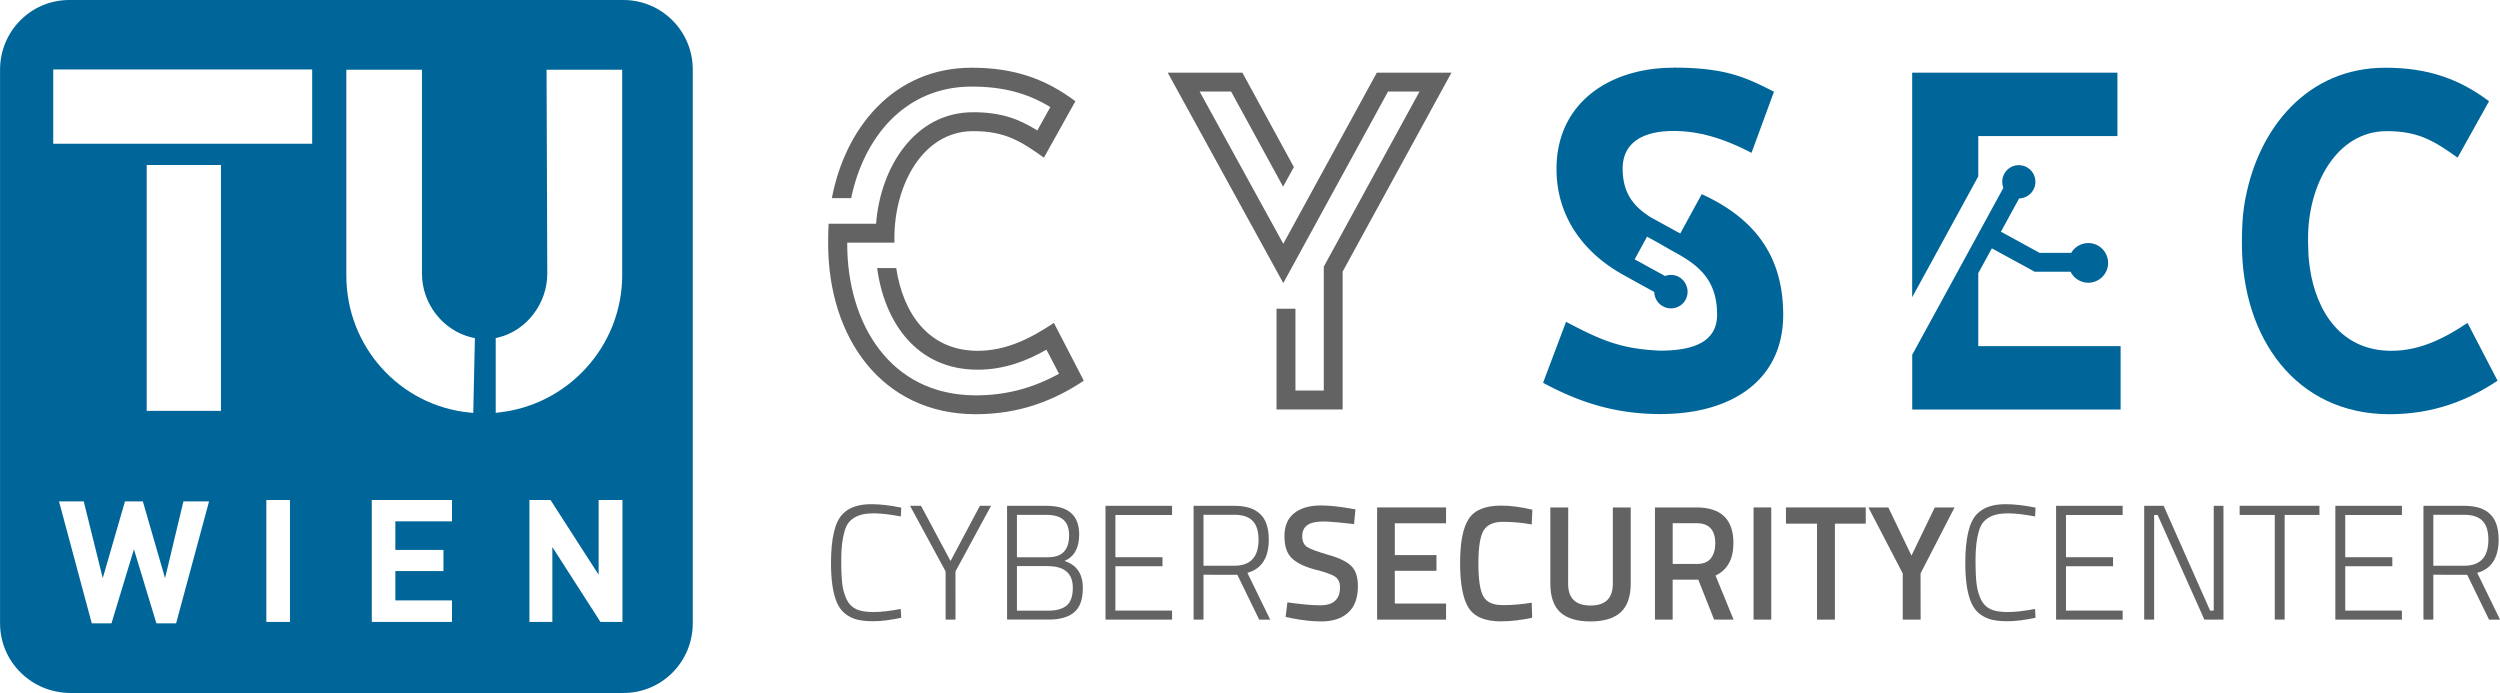 <?xml version="1.0" encoding="UTF-8" standalone="no"?>
<!-- Created with Inkscape (http://www.inkscape.org/) -->
<svg width="49.317mm" height="13.669mm" viewBox="0 0 49.317 13.669" version="1.1" id="svg9098" xmlns="http://www.w3.org/2000/svg" xmlns:svg="http://www.w3.org/2000/svg">
  <defs id="defs9095"/>
  <g id="layer1" transform="translate(-65.697,-149.791)">
    <g id="g7724" transform="translate(42.791,19.943)">
      <path id="path3298" style="font-size:10.583px;line-height:1.25;fill:#006699;fill-opacity:1;stroke:none;stroke-width:0.138;stroke-linecap:square;stroke-linejoin:bevel;paint-order:stroke markers fill" d="m 60.627,131.281 v 4.431 l 0.288,-0.527 h 0.001 l 1.015,-1.858 v -0.795 h 2.745 v -1.251 z m 2.104,1.825 c -0.181,0 -0.327,0.147 -0.327,0.328 -5.1e-5,0.041 0.008,0.082 0.022,0.12 -0.626,1.146 -1.175,2.153 -1.798,3.292 v 1.081 h 4.111 v -1.251 h -2.808 v -1.439 c 0,0 0.195,-0.357 0.268,-0.49 0.145,0.079 0.422,0.23 0.422,0.23 l 0.425,0.232 h 0.706 a 0.391,0.391 0 0 0 0.349,0.216 0.391,0.391 0 0 0 0.391,-0.391 0.391,0.391 0 0 0 -0.391,-0.391 0.391,0.391 0 0 0 -0.336,0.193 h -0.624 c -0.244,-0.133 -0.375,-0.205 -0.763,-0.417 0.143,-0.261 0.174,-0.319 0.359,-0.657 0.178,-0.004 0.321,-0.149 0.321,-0.327 0,-0.181 -0.146,-0.328 -0.327,-0.328 z"/>
      <path d="m 43.696,136.218 c -0.448,0.297 -0.927,0.55 -1.504,0.55 -0.994,0 -1.481,-0.781 -1.606,-1.632 h -0.377 c 0.142,1.06 0.772,2.005 1.983,2.005 0.528,0 0.976,-0.177 1.357,-0.395 l 0.248,0.475 c -0.523,0.288 -1.056,0.426 -1.641,0.426 -1.699,0 -2.537,-1.428 -2.537,-2.985 v -0.027 h 0.931 v -0.098 c 0,-1.038 0.559,-2.102 1.552,-2.102 0.63,0 0.936,0.195 1.397,0.523 l 0.621,-1.113 c -0.581,-0.435 -1.198,-0.661 -2.045,-0.661 -1.544,0 -2.497,1.193 -2.759,2.572 h 0.381 c 0.244,-1.184 1.051,-2.2 2.377,-2.2 0.608,0 1.091,0.124 1.552,0.404 l -0.257,0.461 c -0.364,-0.226 -0.71,-0.359 -1.269,-0.359 -1.149,0 -1.827,1.087 -1.912,2.2 h -0.936 c -0.004,0.089 -0.009,0.182 -0.009,0.275 v 0.124 c 0,1.85 1.064,3.358 2.91,3.358 0.874,0 1.552,-0.275 2.133,-0.661 z" style="font-size:10.583px;line-height:1.25;font-family:'LIBRARY 3 AM';-inkscape-font-specification:'LIBRARY 3 AM, Normal';fill:#646363;fill-opacity:1;stroke-width:0.059" id="path3300"/>
      <path d="m 50.066,131.282 -1.845,3.375 -1.65,-3.003 h 0.621 l 1.025,1.876 0.213,-0.386 -1.016,-1.863 h -1.473 l 2.28,4.151 2.067,-3.779 h 0.621 l -1.889,3.455 v 2.444 h -0.559 v -1.614 h -0.373 v 1.987 h 1.304 v -2.719 l 2.147,-3.925 z" style="font-size:10.583px;line-height:1.25;font-family:'LIBRARY 3 AM';-inkscape-font-specification:'LIBRARY 3 AM, Normal';fill:#646363;fill-opacity:1;stroke-width:0.059" id="path3302"/>
      <path id="path3304" style="font-size:10.583px;line-height:1.25;font-family:'LIBRARY 3 AM';-inkscape-font-specification:'LIBRARY 3 AM, Normal';fill:#006699;fill-opacity:1;stroke-width:0.059" d="m 55.913,131.184 c -1.229,0 -2.302,0.674 -2.302,1.996 0,0.926 0.515,1.64 1.306,2.084 0.209,0.116 0.419,0.232 0.623,0.344 a 0.327,0.327 0 0 0 0,0.001 0.327,0.327 0 0 0 0.009,0.071 0.327,0.327 0 0 0 0.025,0.068 0.327,0.327 0 0 0 5.2e-4,0.001 0.327,0.327 0 0 0 0.037,0.058 0.327,0.327 0 0 0 10e-4,0.001 0.327,0.327 0 0 0 0.002,0.003 0.327,0.327 0 0 0 0.049,0.049 0.327,0.327 0 0 0 0.002,0.001 0.327,0.327 0 0 0 0.062,0.038 0.327,0.327 0 0 0 0.069,0.024 0.327,0.327 0 0 0 0.072,0.008 0.327,0.327 0 0 0 5.1e-4,0 0.327,0.327 0 0 0 0.204,-0.071 0.327,0.327 0 0 0 5.2e-4,0 0.327,0.327 0 0 0 0.123,-0.256 0.327,0.327 0 0 0 -5.2e-4,-0.017 0.327,0.327 0 0 0 -5.2e-4,-0.008 0.327,0.327 0 0 0 0,-0.001 0.327,0.327 0 0 0 -0.002,-0.021 0.327,0.327 0 0 0 -0.002,-0.007 0.327,0.327 0 0 0 -0.004,-0.02 0.327,0.327 0 0 0 -5.2e-4,-0.002 0.327,0.327 0 0 0 -0.006,-0.022 0.327,0.327 0 0 0 -10e-4,-0.003 0.327,0.327 0 0 0 -5.1e-4,-0.002 0.327,0.327 0 0 0 -0.002,-0.006 0.327,0.327 0 0 0 -0.006,-0.015 0.327,0.327 0 0 0 0,-5.2e-4 0.327,0.327 0 0 0 -0.009,-0.022 0.327,0.327 0 0 0 -10e-4,-0.001 0.327,0.327 0 0 0 -0.009,-0.018 0.327,0.327 0 0 0 -0.003,-0.005 0.327,0.327 0 0 0 -0.002,-0.004 0.327,0.327 0 0 0 -0.002,-0.004 0.327,0.327 0 0 0 -0.008,-0.012 0.327,0.327 0 0 0 -0.002,-0.002 0.327,0.327 0 0 0 -0.013,-0.018 0.327,0.327 0 0 0 -0.002,-0.003 0.327,0.327 0 0 0 -0.028,-0.03 0.327,0.327 0 0 0 -5.2e-4,-5.2e-4 0.327,0.327 0 0 0 -0.022,-0.019 0.327,0.327 0 0 0 -0.004,-0.003 0.327,0.327 0 0 0 -0.013,-0.009 0.327,0.327 0 0 0 -10e-4,-5.1e-4 0.327,0.327 0 0 0 -0.019,-0.012 0.327,0.327 0 0 0 -0.003,-0.002 0.327,0.327 0 0 0 -0.02,-0.011 0.327,0.327 0 0 0 -0.002,-0.001 0.327,0.327 0 0 0 -0.013,-0.006 0.327,0.327 0 0 0 -0.002,-0.001 0.327,0.327 0 0 0 -0.005,-0.002 0.327,0.327 0 0 0 -0.003,-0.001 0.327,0.327 0 0 0 -0.019,-0.006 0.327,0.327 0 0 0 -0.005,-0.002 0.327,0.327 0 0 0 -0.008,-0.002 0.327,0.327 0 0 0 -0.017,-0.004 0.327,0.327 0 0 0 -0.008,-0.002 0.327,0.327 0 0 0 -0.01,-0.002 0.327,0.327 0 0 0 -0.007,-0.001 0.327,0.327 0 0 0 -0.01,-0.001 0.327,0.327 0 0 0 -0.015,-0.001 0.327,0.327 0 0 0 -0.008,-5.2e-4 0.327,0.327 0 0 0 -0.009,0 0.327,0.327 0 0 0 -0.054,0.005 0.327,0.327 0 0 0 -0.011,0.002 0.327,0.327 0 0 0 -0.052,0.015 l -0.599,-0.329 0.244,-0.447 c 0.157,0.084 0.329,0.182 0.474,0.267 0.48,0.258 0.908,0.531 0.908,1.271 0,0.497 -0.399,0.71 -1.118,0.71 -0.792,-0.032 -1.183,-0.213 -1.862,-0.568 l -0.453,1.202 c 0.665,0.359 1.379,0.617 2.315,0.617 1.406,0 2.422,-0.665 2.422,-1.96 0,-1.158 -0.565,-1.903 -1.607,-2.378 l -0.424,0.776 -0.59,-0.324 c -0.314,-0.202 -0.546,-0.455 -0.546,-0.957 0,-0.47 0.342,-0.741 1.003,-0.741 0.198,0 0.391,0.022 0.583,0.065 l 0.005,-0.008 0.007,0.011 c 0.307,0.07 0.614,0.192 0.944,0.363 l 0.443,-1.206 c -0.559,-0.284 -0.954,-0.475 -1.987,-0.475 z"/>
      <path d="m 71.582,136.218 c -0.448,0.297 -0.927,0.55 -1.504,0.55 -0.994,0 -1.481,-0.781 -1.606,-1.632 -0.031,-0.238 -0.029,-0.269 -0.035,-0.501 v -0.098 c 0,-1.038 0.559,-2.102 1.552,-2.102 0.63,0 0.936,0.195 1.397,0.523 l 0.621,-1.113 c -0.581,-0.435 -1.198,-0.661 -2.045,-0.661 -1.544,0 -2.497,1.193 -2.759,2.572 0,0 -0.046,0.202 -0.062,0.506 -0.004,0.089 -0.009,0.182 -0.009,0.275 v 0.124 c 0,1.85 1.064,3.358 2.91,3.358 0.874,0 1.552,-0.275 2.133,-0.661 z" style="font-size:10.583px;line-height:1.25;font-family:'LIBRARY 3 AM';-inkscape-font-specification:'LIBRARY 3 AM, Normal';fill:#006699;fill-opacity:1;stroke-width:0.059" id="path3306"/>
      <path d="m 40.684,142.035 q -0.324,0.068 -0.554,0.068 -0.23,0 -0.371,-0.048 -0.139,-0.052 -0.227,-0.142 -0.088,-0.09 -0.139,-0.236 -0.094,-0.265 -0.094,-0.72 0,-0.73 0.227,-0.966 0.186,-0.197 0.567,-0.197 0.261,0 0.592,0.068 l -0.009,0.174 q -0.327,-0.061 -0.526,-0.061 -0.198,0 -0.309,0.045 -0.107,0.042 -0.176,0.116 -0.066,0.071 -0.101,0.2 -0.063,0.22 -0.063,0.549 0,0.33 0.022,0.494 0.022,0.162 0.085,0.294 0.063,0.132 0.186,0.191 0.123,0.058 0.34,0.058 0.217,0 0.541,-0.061 z" style="font-weight:300;font-size:3.189px;line-height:1.25;font-family:'Titillium Web';-inkscape-font-specification:'Titillium Web,  weight=280';letter-spacing:0px;word-spacing:0px;fill:#646363;fill-opacity:1;stroke-width:0.071" id="path3559"/>
      <path d="M 41.755,142.071 H 41.56 V 141.121 l -0.702,-1.295 h 0.217 l 0.582,1.089 0.579,-1.089 h 0.22 l -0.702,1.295 z" style="font-weight:300;font-size:3.189px;line-height:1.25;font-family:'Titillium Web';-inkscape-font-specification:'Titillium Web,  weight=280';letter-spacing:0px;word-spacing:0px;fill:#646363;fill-opacity:1;stroke-width:0.071" id="path3561"/>
      <path d="m 42.772,139.826 h 0.778 q 0.645,0 0.645,0.565 0,0.397 -0.29,0.523 0.362,0.116 0.362,0.533 0,0.339 -0.173,0.481 -0.17,0.142 -0.497,0.142 h -0.825 z m 0.803,1.189 h -0.608 v 0.879 h 0.626 q 0.23,0 0.353,-0.1 0.123,-0.1 0.123,-0.352 0,-0.426 -0.494,-0.426 z m -0.031,-1.011 H 42.967 v 0.837 h 0.604 q 0.22,0 0.321,-0.107 0.104,-0.11 0.104,-0.323 0,-0.213 -0.113,-0.31 -0.11,-0.097 -0.34,-0.097 z" style="font-weight:300;font-size:3.189px;line-height:1.25;font-family:'Titillium Web';-inkscape-font-specification:'Titillium Web,  weight=280';letter-spacing:0px;word-spacing:0px;fill:#646363;fill-opacity:1;stroke-width:0.071" id="path3563"/>
      <path d="m 44.714,142.071 v -2.245 h 1.313 v 0.181 h -1.118 v 0.833 h 0.929 v 0.178 h -0.929 v 0.875 h 1.118 v 0.178 z" style="font-weight:300;font-size:3.189px;line-height:1.25;font-family:'Titillium Web';-inkscape-font-specification:'Titillium Web,  weight=280';letter-spacing:0px;word-spacing:0px;fill:#646363;fill-opacity:1;stroke-width:0.071" id="path3565"/>
      <path d="m 46.647,141.186 v 0.885 h -0.195 v -2.245 h 0.803 q 0.343,0 0.51,0.162 0.17,0.158 0.17,0.504 0,0.539 -0.422,0.656 l 0.45,0.924 h -0.217 l -0.431,-0.885 z m 1.086,-0.691 q 0,-0.252 -0.116,-0.372 -0.116,-0.12 -0.362,-0.12 h -0.608 v 1.005 h 0.608 q 0.478,0 0.478,-0.514 z" style="font-weight:300;font-size:3.189px;line-height:1.25;font-family:'Titillium Web';-inkscape-font-specification:'Titillium Web,  weight=280';letter-spacing:0px;word-spacing:0px;fill:#646363;fill-opacity:1;stroke-width:0.071" id="path3567"/>
      <path d="m 48.995,140.136 q -0.4,0 -0.4,0.288 0,0.149 0.094,0.213 0.094,0.061 0.416,0.155 0.324,0.09 0.456,0.22 0.132,0.126 0.132,0.401 0,0.349 -0.195,0.523 -0.192,0.171 -0.526,0.171 -0.268,0 -0.592,-0.065 l -0.113,-0.023 0.035,-0.288 q 0.425,0.058 0.648,0.058 0.39,0 0.39,-0.355 0,-0.139 -0.088,-0.204 -0.088,-0.068 -0.397,-0.145 -0.309,-0.081 -0.46,-0.22 -0.151,-0.139 -0.151,-0.439 0,-0.3 0.189,-0.452 0.192,-0.155 0.529,-0.155 0.242,0 0.573,0.058 l 0.11,0.019 -0.028,0.291 q -0.441,-0.052 -0.623,-0.052 z" style="font-weight:600;font-size:3.189px;line-height:1.25;font-family:'Titillium Web';-inkscape-font-specification:'Titillium Web, Semi-Bold';letter-spacing:0px;word-spacing:0px;fill:#646363;fill-opacity:1;stroke-width:0.071" id="path3569"/>
      <path d="m 50.072,142.071 v -2.213 h 1.36 v 0.313 h -1.011 v 0.627 h 0.822 v 0.31 h -0.822 v 0.646 h 1.011 v 0.317 z" style="font-weight:600;font-size:3.189px;line-height:1.25;font-family:'Titillium Web';-inkscape-font-specification:'Titillium Web, Semi-Bold';letter-spacing:0px;word-spacing:0px;fill:#646363;fill-opacity:1;stroke-width:0.071" id="path3571"/>
      <path d="m 52.518,142.106 q -0.472,0 -0.642,-0.268 -0.167,-0.268 -0.167,-0.882 0,-0.614 0.17,-0.872 0.17,-0.262 0.639,-0.262 0.28,0 0.617,0.081 l -0.013,0.291 q -0.283,-0.052 -0.567,-0.052 -0.283,0 -0.384,0.174 -0.101,0.171 -0.101,0.649 0,0.475 0.098,0.649 0.098,0.171 0.381,0.171 0.283,0 0.573,-0.048 l 0.009,0.297 q -0.324,0.071 -0.614,0.071 z" style="font-weight:600;font-size:3.189px;line-height:1.25;font-family:'Titillium Web';-inkscape-font-specification:'Titillium Web, Semi-Bold';letter-spacing:0px;word-spacing:0px;fill:#646363;fill-opacity:1;stroke-width:0.071" id="path3573"/>
      <path d="m 53.84,141.363 q 0,0.43 0.441,0.43 0.441,0 0.441,-0.43 v -1.505 h 0.353 v 1.499 q 0,0.391 -0.201,0.572 -0.198,0.178 -0.595,0.178 -0.393,0 -0.592,-0.178 -0.198,-0.181 -0.198,-0.572 v -1.499 h 0.353 z" style="font-weight:600;font-size:3.189px;line-height:1.25;font-family:'Titillium Web';-inkscape-font-specification:'Titillium Web, Semi-Bold';letter-spacing:0px;word-spacing:0px;fill:#646363;fill-opacity:1;stroke-width:0.071" id="path3575"/>
      <path d="m 55.902,141.283 v 0.788 h -0.349 v -2.213 h 0.818 q 0.73,0 0.73,0.704 0,0.472 -0.353,0.64 l 0.356,0.869 h -0.384 l -0.312,-0.788 z m 0.841,-0.717 q 0,-0.397 -0.371,-0.397 h -0.469 v 0.804 h 0.475 q 0.189,0 0.277,-0.11 0.088,-0.113 0.088,-0.297 z" style="font-weight:600;font-size:3.189px;line-height:1.25;font-family:'Titillium Web';-inkscape-font-specification:'Titillium Web, Semi-Bold';letter-spacing:0px;word-spacing:0px;fill:#646363;fill-opacity:1;stroke-width:0.071" id="path3577"/>
      <path d="m 57.498,142.071 v -2.213 h 0.349 v 2.213 z" style="font-weight:600;font-size:3.189px;line-height:1.25;font-family:'Titillium Web';-inkscape-font-specification:'Titillium Web, Semi-Bold';letter-spacing:0px;word-spacing:0px;fill:#646363;fill-opacity:1;stroke-width:0.071" id="path3579"/>
      <path d="m 58.137,140.178 v -0.32 h 1.574 v 0.32 H 59.103 v 1.893 h -0.353 v -1.893 z" style="font-weight:600;font-size:3.189px;line-height:1.25;font-family:'Titillium Web';-inkscape-font-specification:'Titillium Web, Semi-Bold';letter-spacing:0px;word-spacing:0px;fill:#646363;fill-opacity:1;stroke-width:0.071" id="path3581"/>
      <path d="m 60.794,142.071 h -0.353 v -0.911 l -0.677,-1.302 h 0.393 l 0.456,0.95 0.46,-0.95 h 0.39 l -0.671,1.302 z" style="font-weight:600;font-size:3.189px;line-height:1.25;font-family:'Titillium Web';-inkscape-font-specification:'Titillium Web, Semi-Bold';letter-spacing:0px;word-spacing:0px;fill:#646363;fill-opacity:1;stroke-width:0.071" id="path3583"/>
      <path d="m 63.06,142.035 q -0.324,0.068 -0.554,0.068 -0.23,0 -0.371,-0.048 -0.139,-0.052 -0.227,-0.142 -0.088,-0.09 -0.139,-0.236 -0.094,-0.265 -0.094,-0.72 0,-0.73 0.227,-0.966 0.186,-0.197 0.567,-0.197 0.261,0 0.592,0.068 l -0.009,0.174 q -0.327,-0.061 -0.526,-0.061 -0.198,0 -0.309,0.045 -0.107,0.042 -0.176,0.116 -0.066,0.071 -0.101,0.2 -0.063,0.22 -0.063,0.549 0,0.33 0.022,0.494 0.022,0.162 0.085,0.294 0.063,0.132 0.186,0.191 0.123,0.058 0.34,0.058 0.217,0 0.541,-0.061 z" style="font-weight:300;font-size:3.189px;line-height:1.25;font-family:'Titillium Web';-inkscape-font-specification:'Titillium Web,  weight=280';letter-spacing:0px;word-spacing:0px;fill:#646363;fill-opacity:1;stroke-width:0.071" id="path3585"/>
      <path d="m 63.466,142.071 v -2.245 h 1.313 v 0.181 h -1.118 v 0.833 h 0.929 v 0.178 h -0.929 v 0.875 h 1.118 v 0.178 z" style="font-weight:300;font-size:3.189px;line-height:1.25;font-family:'Titillium Web';-inkscape-font-specification:'Titillium Web,  weight=280';letter-spacing:0px;word-spacing:0px;fill:#646363;fill-opacity:1;stroke-width:0.071" id="path3587"/>
      <path d="m 65.204,142.071 v -2.245 h 0.384 l 0.916,2.067 h 0.072 v -2.067 h 0.192 v 2.245 H 66.391 l -0.922,-2.064 h -0.069 v 2.064 z" style="font-weight:300;font-size:3.189px;line-height:1.25;font-family:'Titillium Web';-inkscape-font-specification:'Titillium Web,  weight=280';letter-spacing:0px;word-spacing:0px;fill:#646363;fill-opacity:1;stroke-width:0.071" id="path3589"/>
      <path d="m 67.087,140.006 v -0.181 h 1.574 v 0.181 h -0.686 v 2.064 h -0.195 v -2.064 z" style="font-weight:300;font-size:3.189px;line-height:1.25;font-family:'Titillium Web';-inkscape-font-specification:'Titillium Web,  weight=280';letter-spacing:0px;word-spacing:0px;fill:#646363;fill-opacity:1;stroke-width:0.071" id="path3591"/>
      <path d="m 68.975,142.071 v -2.245 h 1.313 v 0.181 h -1.118 v 0.833 h 0.929 v 0.178 h -0.929 v 0.875 h 1.118 v 0.178 z" style="font-weight:300;font-size:3.189px;line-height:1.25;font-family:'Titillium Web';-inkscape-font-specification:'Titillium Web,  weight=280';letter-spacing:0px;word-spacing:0px;fill:#646363;fill-opacity:1;stroke-width:0.071" id="path3593"/>
      <path d="m 70.908,141.186 v 0.885 h -0.195 v -2.245 h 0.803 q 0.343,0 0.51,0.162 0.17,0.158 0.17,0.504 0,0.539 -0.422,0.656 l 0.45,0.924 H 72.007 l -0.431,-0.885 z m 1.086,-0.691 q 0,-0.252 -0.116,-0.372 -0.116,-0.12 -0.362,-0.12 h -0.608 v 1.005 h 0.608 q 0.478,0 0.478,-0.514 z" style="font-weight:300;font-size:3.189px;line-height:1.25;font-family:'Titillium Web';-inkscape-font-specification:'Titillium Web,  weight=280';letter-spacing:0px;word-spacing:0px;fill:#646363;fill-opacity:1;stroke-width:0.071" id="path3595"/>
      <path d="m 35.202,129.848 c 0.759,0 1.37,0.615 1.37,1.37 v 10.926 c 0,0.759 -0.61,1.374 -1.365,1.374 H 24.299 c -0.773,0 -1.392,-0.615 -1.392,-1.374 V 131.222 c 0,-0.759 0.61,-1.374 1.365,-1.374 z m -9.402,8.105 v -4.85 h 1.465 v 4.85 z m -1.844,-6.735 h 5.108 v 1.465 h -5.108 z m 3.074,8.521 h -0.506 l -0.362,1.514 -0.438,-1.514 h -0.353 l -0.438,1.514 -0.375,-1.514 h -0.488 l 0.646,2.405 h 0.389 l 0.443,-1.46 0.443,1.46 h 0.389 z m 8.155,2.378 v -2.405 h -0.47 v 1.474 l -0.949,-1.474 h -0.416 v 2.405 h 0.452 v -1.478 l 0.949,1.478 z m -3.363,0 v -0.425 h -1.117 v -0.579 h 0.949 v -0.416 h -0.949 v -0.565 h 1.117 v -0.42 h -1.582 v 2.405 z m -3.196,0 v -2.405 h -0.466 v 2.405 z m 3.616,-4.123 -0.077,-0.008 c -1.37,-0.136 -2.427,-1.297 -2.427,-2.703 v -4.059 h 1.492 v 4.023 c 0,0.588 0.407,1.117 0.976,1.257 l 0.068,0.014 z m 0.443,-1.478 c 0.022,0 0.036,-0.008 0.059,-0.013 0.551,-0.136 0.958,-0.669 0.958,-1.257 l -0.014,-4.023 h 1.492 v 4.05 c 0,1.401 -1.067,2.568 -2.441,2.712 l -0.054,0.008 v -1.478" fill="#0f6cb1" fill-rule="evenodd" id="path3318" style="font-size:10.583px;line-height:1.25;fill:#006699;fill-opacity:1;stroke-width:0.012"/>
    </g>
  </g>
<script xmlns="" id="bw-fido2-page-script"/></svg>